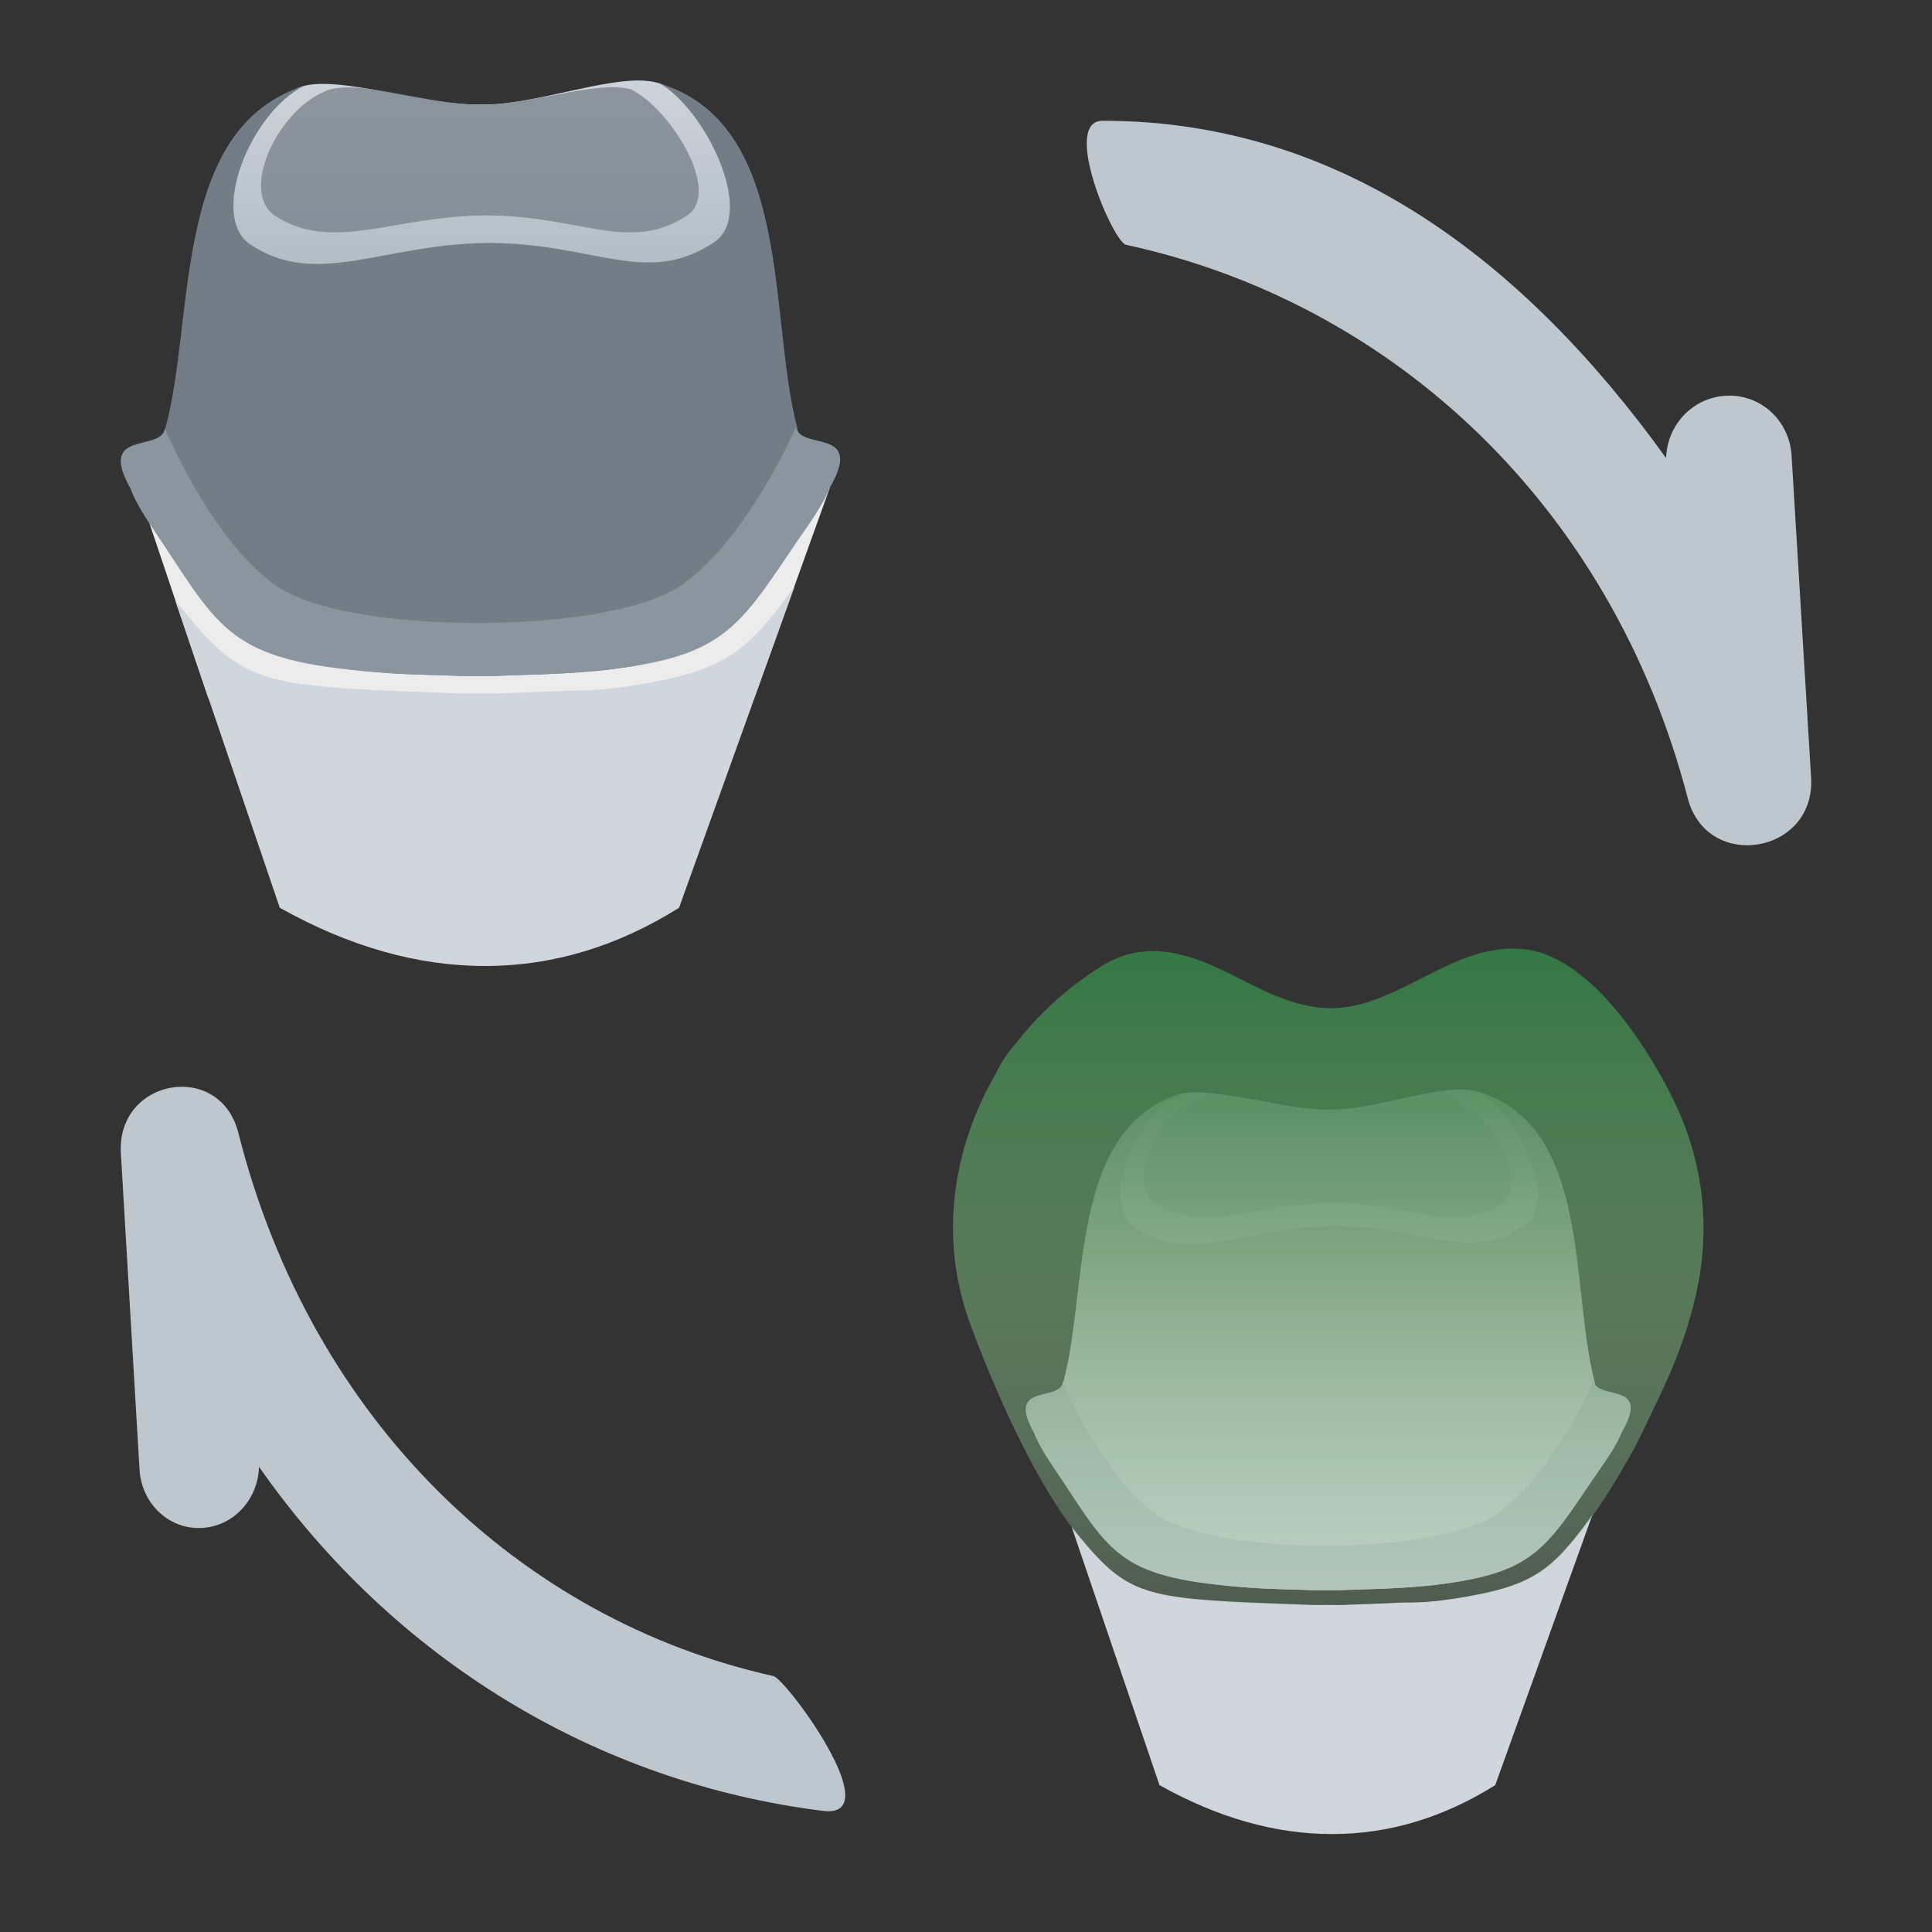 <?xml version="1.0" encoding="UTF-8"?>
<svg width="48px" height="48px" viewBox="0 0 48 48" version="1.1" xmlns="http://www.w3.org/2000/svg" xmlns:xlink="http://www.w3.org/1999/xlink">
    <rect x="0" y="0" width="48" height="48" fill="#333333" stroke="none"/>
    <title>stepbar_nojaw_waxup_die_align</title>
    <defs>
        <linearGradient x1="50%" y1="0%" x2="50%" y2="100%" id="linearGradient-1">
            <stop stop-color="#D0D6DB" offset="0%"></stop>
            <stop stop-color="#AAB5C0" offset="100%"></stop>
        </linearGradient>
        <linearGradient x1="50%" y1="0%" x2="50%" y2="100%" id="linearGradient-2">
            <stop stop-color="#337744" offset="0%"></stop>
            <stop stop-color="#619263" stop-opacity="0.752" offset="45.512%"></stop>
            <stop stop-color="#96C298" stop-opacity="0.285" offset="100%"></stop>
        </linearGradient>
    </defs>
    <g id="stepbar_nojaw_waxup_die_align" stroke="none" stroke-width="1" fill="none" fill-rule="evenodd">
        <g>
            <rect id="矩形" x="0" y="0" width="48" height="48"></rect>
            <path d="M44.996,28.685 L44.51,36.701 C44.482,37.12 44.292,37.51 43.982,37.785 C43.672,38.06 43.268,38.197 42.858,38.166 C42.052,38.114 41.418,37.444 41.394,36.62 C37.877,41.503 33.327,45 27.396,45 C26.358,45 27.653,41.988 27.975,41.918 C34.562,40.492 40.028,35.48 41.932,28.168 C42.41,26.329 45.113,26.782 44.996,28.685 Z M19.217,6.358 C12.943,7.758 7.736,12.677 5.922,19.854 C5.467,21.658 2.893,21.214 3.003,19.346 L3.467,11.478 C3.493,11.068 3.674,10.685 3.969,10.415 C4.265,10.145 4.65,10.01 5.04,10.041 C5.808,10.091 6.412,10.749 6.435,11.558 C9.785,6.765 14.837,3.707 20.447,3.009 C22.109,2.802 19.524,6.289 19.217,6.358 Z" id="形状" fill="#BEC6CE" fill-rule="nonzero" transform="translate(24, 24) scale(-1, 1) rotate(180) translate(-24, -24) "></path>
            <g id="die" transform="translate(3, 2)">
                <polygon id="路径" fill="#ECECEC" points="0.639 10.781 2.176 15.349 15.805 15.158 17.618 10.114"></polygon>
                <path d="M16.741,12.571 C15.522,14.256 14.979,14.677 12.677,15.042 C12.244,15.103 11.832,15.163 11.144,15.158 C11.11,15.161 11.076,15.161 11.042,15.163 C10.496,15.191 9.948,15.206 9.393,15.227 C9.358,15.228 9.324,15.229 9.289,15.23 L8.877,15.23 L8.465,15.23 C7.842,15.205 7.231,15.186 6.621,15.159 C3.284,15.007 2.86,14.804 1.356,12.925 L3.951,20.553 C5.673,21.518 7.372,22 9.048,22 C10.725,22 12.332,21.518 13.871,20.553 L16.741,12.571 Z" id="Fill-1" fill="#D0D6DB"></path>
                <path d="M9.27,0.59 C9.072,0.596 8.862,0.596 8.665,0.593 C7.015,0.507 4.666,-0.359 4.149,0.382 C2.994,1.178 2.097,3.61 3.073,4.379 C3.319,4.572 4.227,5.182 4.984,5.518 C5.899,5.923 6.095,6.145 8.601,6.133 C8.81,6.137 9.036,6.132 9.244,6.133 C11.561,6.124 11.956,5.899 12.885,5.485 C13.653,5.143 14.579,4.521 14.83,4.326 C15.83,3.543 14.876,1.029 13.764,0.326 C13.124,-0.496 10.924,0.482 9.27,0.59" id="Fill-2" fill="url(#linearGradient-1)"></path>
                <path d="M9.128,4.036 C6.472,4.062 4.865,5.179 3.202,4.064 C2.194,3.341 3.236,0.787 4.556,0.134 C1.252,1.184 1.86,5.902 1.106,8.649 C1.021,9.263 0.339,9.595 0.414,10.213 C0.475,10.611 0.843,11.182 1.035,11.471 C2.584,13.38 2.841,14.456 6.662,14.723 C7.26,14.765 7.863,14.769 8.475,14.793 L9.278,14.793 C9.892,14.769 10.495,14.756 11.096,14.723 C15.089,14.507 15.194,13.355 16.793,11.431 C16.947,11.074 17.41,10.58 17.478,10.179 C17.564,9.555 16.877,9.225 16.802,8.607 C16.083,5.847 16.71,1.086 13.387,0.072 C14.497,0.696 15.788,3.273 14.757,4.01 C13.061,5.145 11.789,4.036 9.128,4.036" id="Fill-4" fill="#737D87"></path>
                <path d="M13.997,12.491 C13.093,13.152 11.069,13.472 8.86,13.478 L8.86,13.478 C6.659,13.474 4.671,13.157 3.786,12.501 L3.786,12.501 C2.191,11.318 1.097,8.64 1.097,8.64 L1.097,8.64 C1.03,9.125 0.008,8.847 0,9.449 L0,9.449 L0,9.462 C0.002,9.621 0.073,9.841 0.248,10.149 L0.248,10.149 C0.393,10.568 0.805,11.138 1.015,11.456 L1.015,11.456 C2.555,13.795 2.822,14.456 6.644,14.722 L6.644,14.722 C7.241,14.765 7.845,14.768 8.457,14.793 L8.457,14.793 L8.861,14.793 L9.265,14.793 C9.879,14.768 10.484,14.765 11.084,14.722 L11.084,14.722 C14.937,14.454 15.219,13.789 16.816,11.433 L16.816,11.433 C17.034,11.112 17.461,10.536 17.618,10.114 L17.618,10.114 C17.795,9.804 17.869,9.583 17.873,9.423 L17.873,9.423 L17.873,9.395 C17.858,8.804 16.839,9.082 16.78,8.598 L16.78,8.598 C16.78,8.598 15.628,11.298 13.997,12.491" id="Fill-6" fill="#8B959F"></path>
                <path d="M5.13,0.243 C5.894,-0.021 7.443,0.532 8.678,0.597 C8.847,0.6 9.026,0.601 9.195,0.597 C10.399,0.534 11.905,-0.006 12.685,0.224 C13.659,0.712 14.933,2.753 14.077,3.352 C12.631,4.297 11.453,3.363 9.093,3.352 C6.733,3.363 5.266,4.297 3.82,3.352 C2.966,2.754 3.877,0.798 5.027,0.292 C5.027,0.292 5.099,0.254 5.13,0.243" id="Fill-10" fill="#737D87" opacity="0.719"></path>
            </g>
            <g id="nojaw_die" transform="translate(23.677, 23.567)">
                <path d="M15.885,14.071 C14.86,15.488 14.404,15.842 12.468,16.149 C12.104,16.2 11.757,16.251 11.179,16.247 C11.15,16.249 11.121,16.249 11.093,16.251 C10.634,16.275 10.173,16.287 9.706,16.305 C9.677,16.306 9.648,16.306 9.619,16.307 L9.272,16.307 L8.926,16.307 C8.402,16.286 7.888,16.27 7.376,16.247 C4.569,16.12 4.213,15.949 2.948,14.369 L5.13,20.784 C6.578,21.595 8.007,22 9.416,22 C10.826,22 12.178,21.595 13.472,20.784 L15.885,14.071 Z" id="Fill-1" fill="#D0D6DB"></path>
                <path d="M9.603,3.996 C9.436,4.002 9.26,4.002 9.094,3.999 C7.707,3.927 5.732,3.199 5.297,3.821 C4.326,4.491 3.572,6.536 4.392,7.183 C4.599,7.345 5.362,7.858 5.999,8.14 C6.769,8.481 6.933,8.667 9.04,8.657 C9.216,8.661 9.406,8.657 9.581,8.657 C11.53,8.65 11.862,8.461 12.643,8.113 C13.288,7.825 14.067,7.302 14.278,7.138 C15.12,6.48 14.317,4.366 13.382,3.775 C12.844,3.083 10.994,3.906 9.603,3.996" id="Fill-2" fill="#ECEEF0"></path>
                <path d="M9.484,6.894 C7.25,6.916 5.899,7.856 4.501,6.918 C3.652,6.31 4.529,4.163 5.639,3.613 C2.861,4.496 3.372,8.463 2.738,10.773 C2.667,11.29 2.093,11.568 2.156,12.089 C2.207,12.423 2.517,12.903 2.678,13.146 C3.98,14.751 4.197,15.657 7.41,15.881 C7.913,15.916 8.42,15.92 8.935,15.94 L9.61,15.94 C10.126,15.92 10.633,15.908 11.139,15.881 C14.496,15.699 14.585,14.731 15.929,13.113 C16.059,12.812 16.448,12.397 16.505,12.06 C16.578,11.535 16,11.257 15.937,10.738 C15.332,8.417 15.859,4.414 13.065,3.561 C13.998,4.086 15.084,6.253 14.217,6.872 C12.791,7.827 11.721,6.894 9.484,6.894" id="Fill-4" fill="#D0D5D9"></path>
                <path d="M13.578,14.004 C12.818,14.56 11.116,14.829 9.258,14.834 L9.258,14.834 C7.407,14.831 5.736,14.564 4.992,14.012 L4.992,14.012 C3.65,13.018 2.73,10.766 2.73,10.766 L2.73,10.766 C2.674,11.174 1.814,10.94 1.808,11.446 L1.808,11.446 L1.808,11.457 C1.809,11.591 1.869,11.776 2.016,12.035 L2.016,12.035 C2.139,12.387 2.485,12.866 2.662,13.134 L2.662,13.134 C3.957,15.1 4.181,15.656 7.395,15.88 L7.395,15.88 C7.897,15.916 8.405,15.919 8.92,15.94 L8.92,15.94 L9.259,15.94 L9.599,15.94 C10.115,15.919 10.624,15.916 11.129,15.88 L11.129,15.88 C14.369,15.655 14.605,15.096 15.949,13.114 L15.949,13.114 C16.132,12.844 16.491,12.36 16.622,12.005 L16.622,12.005 C16.772,11.745 16.834,11.559 16.838,11.424 L16.838,11.424 L16.838,11.4 C16.825,10.904 15.968,11.138 15.919,10.73 L15.919,10.73 C15.919,10.73 14.949,13.001 13.578,14.004" id="Fill-6" fill="#C0C7CE"></path>
                <path d="M6.122,3.705 C6.764,3.483 8.067,3.948 9.105,4.002 C9.247,4.005 9.398,4.006 9.54,4.002 C10.552,3.949 11.819,3.495 12.474,3.688 C13.294,4.099 14.365,5.815 13.645,6.319 C12.43,7.114 11.439,6.328 9.455,6.319 C7.47,6.328 6.236,7.114 5.02,6.319 C4.302,5.816 5.068,4.172 6.035,3.746 C6.035,3.746 6.095,3.714 6.122,3.705" id="Fill-10" fill="#D0D6DB"></path>
                <path d="M9.167,1.473 C8.333,1.401 7.599,0.986 6.871,0.623 C5.779,0.078 4.731,-0.229 3.65,0.461 C2.804,1.002 2.113,1.642 1.57,2.35 C1.358,2.576 1.191,2.838 1.056,3.12 C-0.007,4.957 -0.353,7.179 0.414,9.29 C0.727,10.15 2.098,13.759 3.699,15.238 C4.616,16.126 5.412,16.126 7.143,16.265 L8.97,16.323 L11.577,16.237 C13.609,16.112 14.566,15.718 15.232,14.917 C15.75,14.367 16.328,13.509 16.967,12.343 C17.627,10.969 18.132,10.047 18.466,8.562 C18.82,6.989 18.654,5.359 17.955,3.875 C17.391,2.679 15.92,0.21 14.198,0.016 C14.099,0.005 14.002,0 13.905,0 C13.094,0 12.363,0.37 11.634,0.741 C10.841,1.144 10.051,1.549 9.167,1.473 Z" id="Fill-1" fill="url(#linearGradient-2)"></path>
            </g>
        </g>
    </g>
</svg>